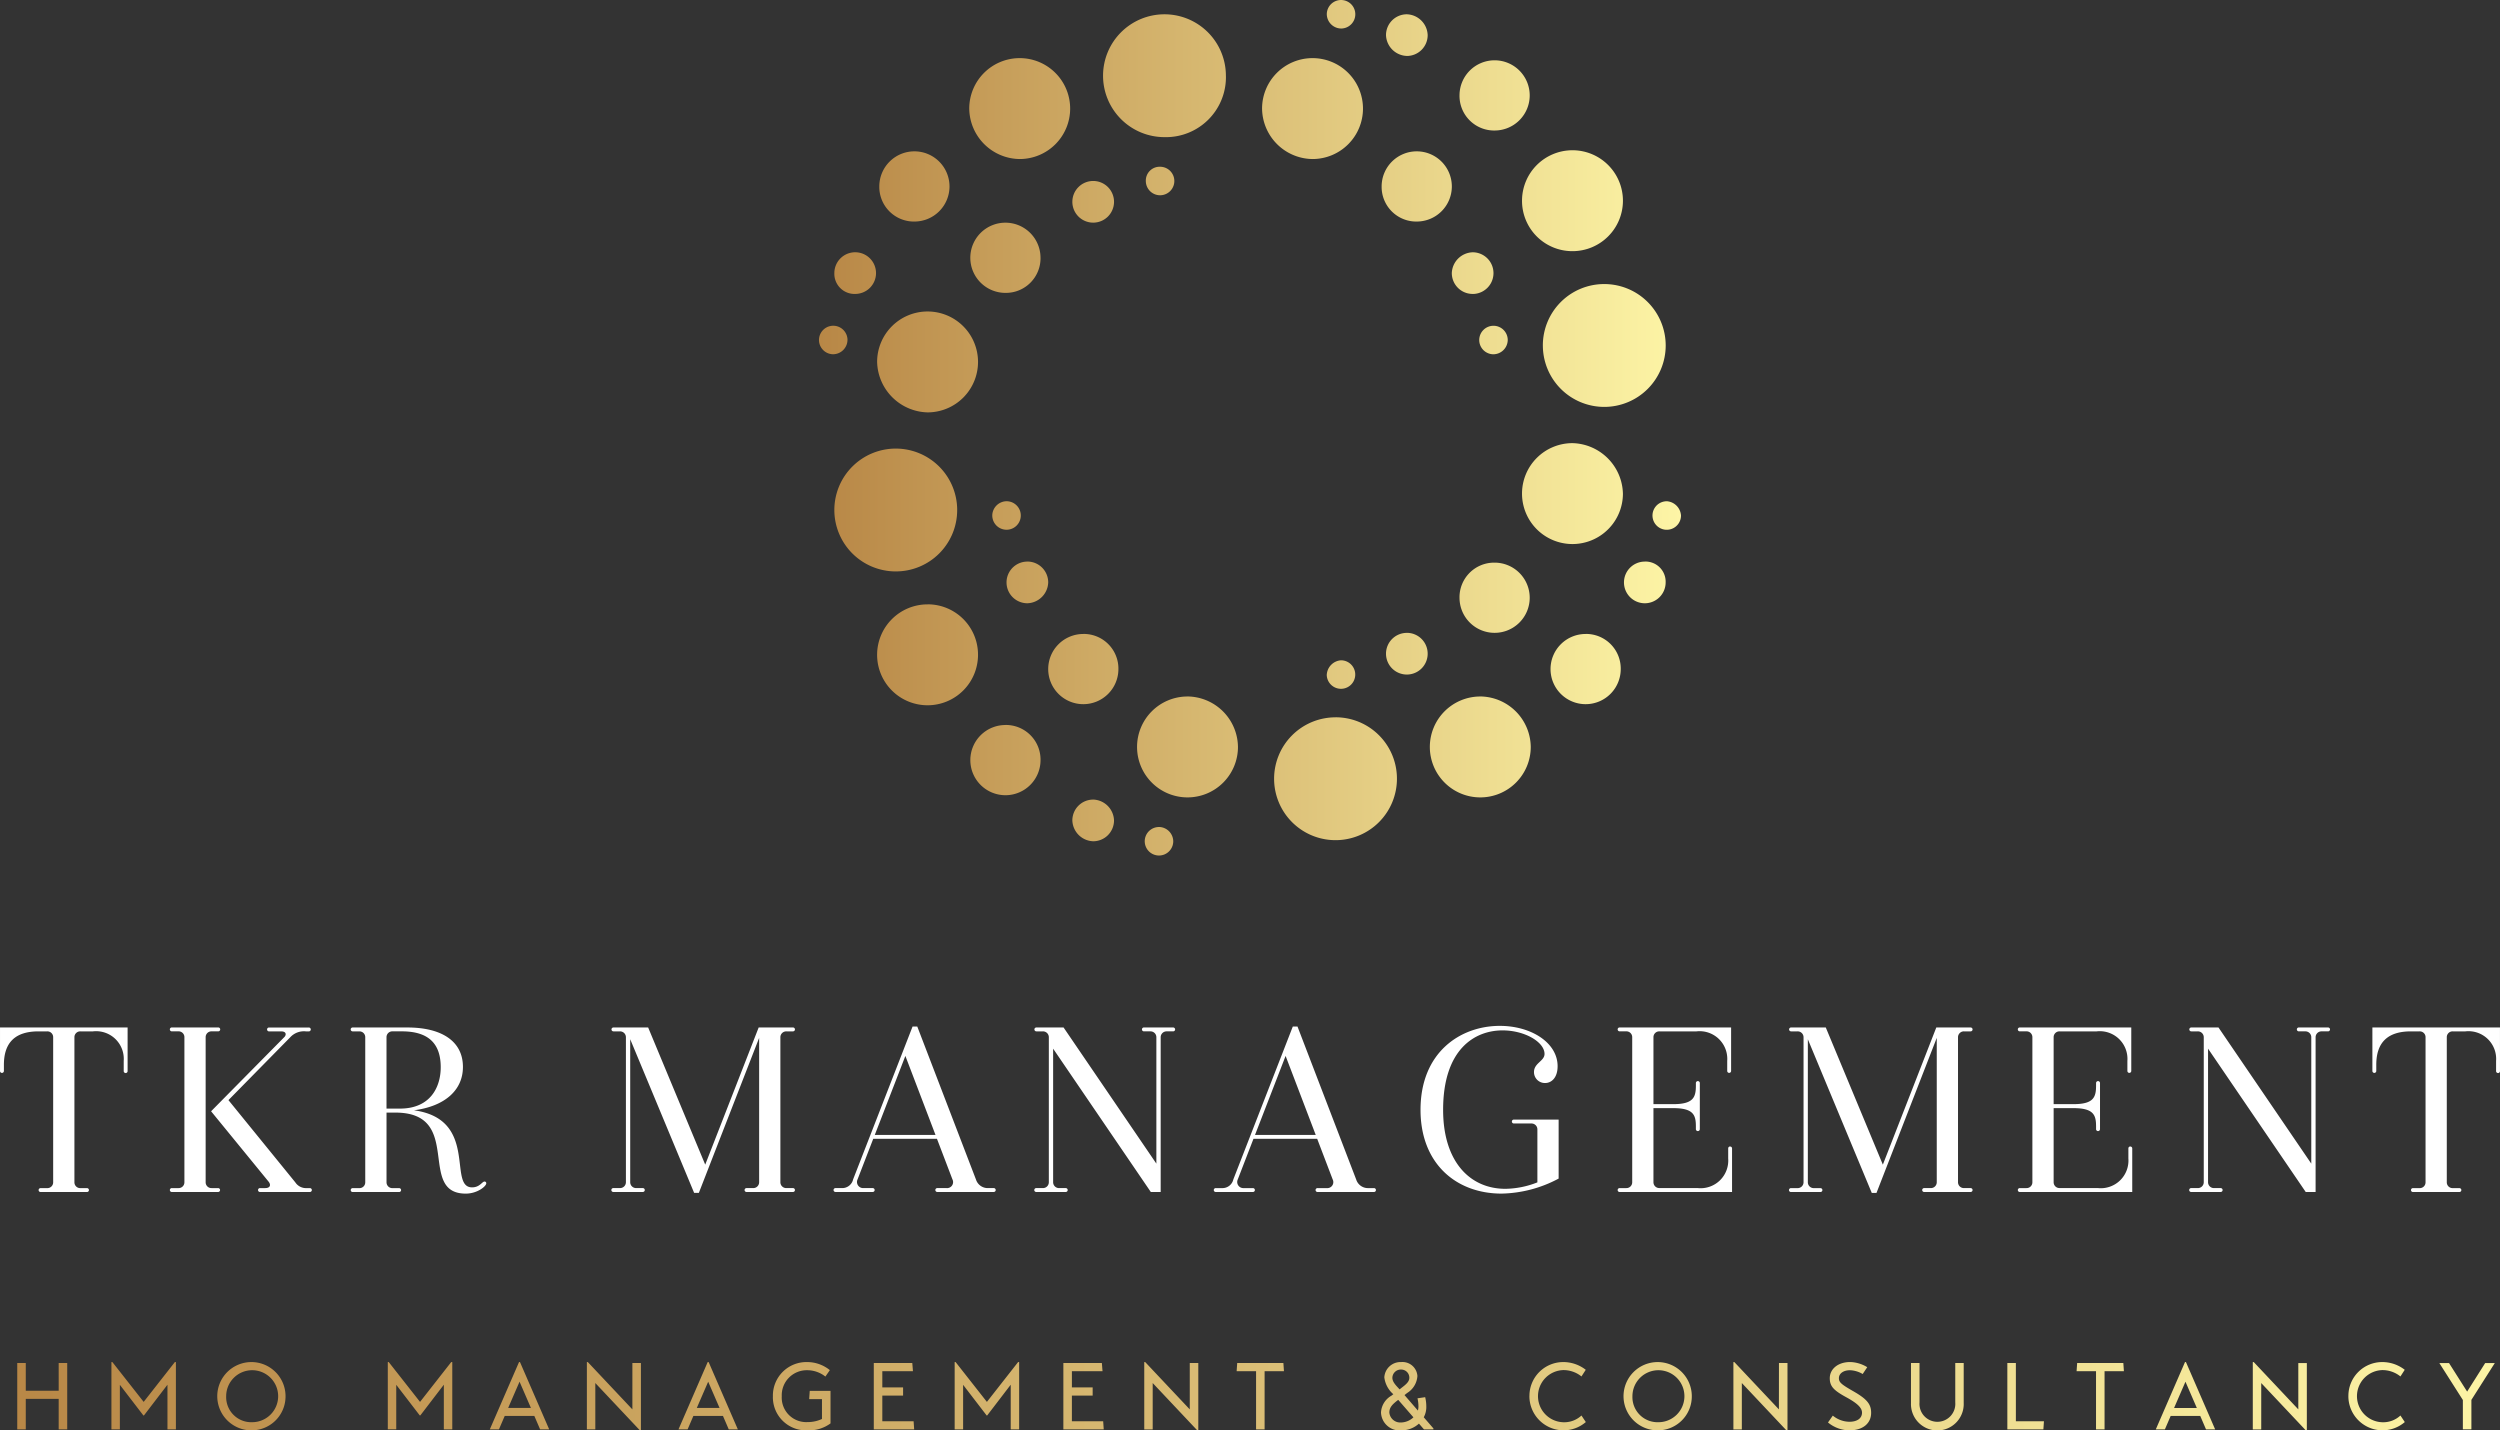 <svg xmlns="http://www.w3.org/2000/svg" xmlns:xlink="http://www.w3.org/1999/xlink" width="290.958" height="166.469" viewBox="0 0 290.958 166.469">
  <rect x="0" y="0" width="290.958" height="166.469" fill="#333333" stroke="none"/>
  <defs>
    <linearGradient id="linear-gradient" x2="1" gradientUnits="objectBoundingBox">
      <stop offset="0" stop-color="#b88746"/>
      <stop offset="1" stop-color="#fdf5a6"/>
    </linearGradient>
  </defs>
  <g id="Logo" transform="translate(-466.942 -173.738)">
    <g id="SvgjsG3560" transform="translate(562.257 173.738)">
      <path id="Path_1" data-name="Path 1" d="M152.9,145.735a5.872,5.872,0,1,0-5.872-5.872A5.939,5.939,0,0,0,152.9,145.735Zm-3.191,41.485a1.659,1.659,0,1,0,1.659-1.659A1.69,1.69,0,0,0,149.707,187.22Zm11.744-34.082a2.425,2.425,0,1,0-2.425-2.425A2.424,2.424,0,0,0,161.451,153.138Zm-19.275,22.083a5.872,5.872,0,1,0-5.872-5.872A6.026,6.026,0,0,0,142.176,175.221Zm-8.425-13.786a2.425,2.425,0,1,0-2.425-2.425A2.347,2.347,0,0,0,133.752,161.435Zm-.894,5.361a1.659,1.659,0,1,0-1.659,1.659A1.69,1.69,0,0,0,132.858,166.8Zm7.786-13.786a4.085,4.085,0,1,0-4.085-4.085A4.032,4.032,0,0,0,140.644,153.011ZM190.3,130.545a1.659,1.659,0,1,0-1.659-1.659A1.69,1.69,0,0,0,190.3,130.545Zm-44.676,56.037a7.148,7.148,0,1,0-7.148,7.148A7.136,7.136,0,0,0,145.623,186.582Zm71.61-30.125a5.872,5.872,0,1,0-5.872-5.872A5.856,5.856,0,0,0,217.233,156.457Zm-13.148,40.336a4.085,4.085,0,1,0,4.085-4.085A4.032,4.032,0,0,0,204.085,196.794Zm4.085-54.378a4.085,4.085,0,1,0-4.085-4.085A4.032,4.032,0,0,0,208.17,142.416Zm-9.063,10.595a4.085,4.085,0,1,0-4.085-4.085A4.032,4.032,0,0,0,199.107,153.011Zm14.679,14.424a7.148,7.148,0,1,0,7.148-7.148A7.136,7.136,0,0,0,213.786,167.435ZM209.7,166.8a1.659,1.659,0,1,0-1.659,1.659A1.69,1.69,0,0,0,209.7,166.8Zm-11.744-33.061a2.424,2.424,0,0,0,2.425-2.425,2.511,2.511,0,0,0-2.425-2.425,2.424,2.424,0,0,0-2.425,2.425A2.511,2.511,0,0,0,197.958,133.736Zm7.659,27.7a2.425,2.425,0,1,0,0-4.851,2.511,2.511,0,0,0-2.425,2.425A2.424,2.424,0,0,0,205.617,161.435Zm-50.293-4.212a4.085,4.085,0,1,0-4.085,4.085A4.032,4.032,0,0,0,155.324,157.223Zm42.634,43.655a2.425,2.425,0,1,0,2.425,2.425A2.424,2.424,0,0,0,197.958,200.878Zm-8.3,9.829a7.148,7.148,0,1,0,7.148,7.148A7.136,7.136,0,0,0,189.661,210.707Zm16.849-2.425a5.872,5.872,0,1,0,5.872,5.872A5.939,5.939,0,0,0,206.51,208.282Zm-17.871-2.553a1.659,1.659,0,1,0,1.659-1.659A1.784,1.784,0,0,0,188.64,205.729Zm39.571-20.168a1.659,1.659,0,1,0,1.659,1.659A1.784,1.784,0,0,0,228.21,185.561Zm-2.553,7.021a2.425,2.425,0,1,0,2.425,2.425A2.347,2.347,0,0,0,225.657,192.581ZM186.98,145.735a5.872,5.872,0,1,0-5.872-5.872A5.939,5.939,0,0,0,186.98,145.735ZM217.233,178.8a5.872,5.872,0,1,0,5.872,5.872A6.026,6.026,0,0,0,217.233,178.8Zm-75.056,18.764a5.872,5.872,0,1,0,5.872,5.872A5.856,5.856,0,0,0,142.176,197.559Zm76.588,3.446a4.085,4.085,0,1,0,4.085,4.085A4.032,4.032,0,0,0,218.764,201.006Zm-64.972-8.425a2.425,2.425,0,0,0,0,4.851,2.511,2.511,0,0,0,2.425-2.425A2.424,2.424,0,0,0,153.792,192.581Zm6.51,8.425a4.085,4.085,0,1,0,4.085,4.085A4.032,4.032,0,0,0,160.3,201.006Zm1.149,19.275a2.424,2.424,0,0,0-2.425,2.425,2.511,2.511,0,0,0,2.425,2.425,2.424,2.424,0,0,0,2.425-2.425A2.511,2.511,0,0,0,161.451,220.281Zm-10.212-8.68a4.085,4.085,0,1,0,4.085,4.085A4.032,4.032,0,0,0,151.239,211.6Zm16.339-63.313a1.659,1.659,0,1,0,1.659-1.659A1.609,1.609,0,0,0,167.578,148.288Zm9.318-12.254a7.148,7.148,0,1,0-7.148,7.148A6.979,6.979,0,0,0,176.9,136.034Zm-7.786,87.438a1.659,1.659,0,1,0,1.659,1.659A1.69,1.69,0,0,0,169.11,223.472Zm3.319-15.19a5.872,5.872,0,1,0,5.872,5.872A5.939,5.939,0,0,0,172.429,208.282Z" transform="translate(-129.539 -127.226)" fill="url(#linear-gradient)"/>
    </g>
    <g id="SvgjsG3561" transform="translate(466.942 293.131)">
      <path id="Path_2" data-name="Path 2" d="M19.842,88.259v5.062a.227.227,0,1,1-.453,0V92.145a3.22,3.22,0,0,0-3.574-3.433H14.352a.674.674,0,0,0-.7.671v16.9a.675.675,0,0,0,.7.673H15.1a.227.227,0,1,1,0,.453H9.726a.227.227,0,1,1,0-.453h.753a.673.673,0,0,0,.7-.671v-16.9a.674.674,0,0,0-.7-.673h-1c-2.613,0-4.034,1.2-4.034,3.894v.715a.226.226,0,1,1-.453,0V88.259H19.842Zm10.535,18.694a.226.226,0,1,1,0,.453H25a.227.227,0,1,1,0-.453h.753a.673.673,0,0,0,.7-.671v-16.9a.674.674,0,0,0-.7-.673H25a.227.227,0,1,1,0-.453h5.378a.227.227,0,1,1,0,.453h-.753a.674.674,0,0,0-.7.671v16.9a.675.675,0,0,0,.7.673h.753Zm10.681,0a.226.226,0,1,1,0,.453H35.263a.227.227,0,1,1,0-.453h.583c.6,0,.7-.373.413-.741l-6.7-8.2,8.511-8.621c.273-.266.257-.676-.343-.676H36.3a.226.226,0,1,1,0-.453h4.618a.227.227,0,1,1,0,.453h-.308a2.162,2.162,0,0,0-1.832.676l-7.2,7.322,7.784,9.574a1.491,1.491,0,0,0,1.307.668h.4Zm20.326-.763a.192.192,0,0,1,.2.205c0,.346-1.044,1.2-2.387,1.2-5.73,0-.188-9.43-8.2-9.43H49.976v8.119a.675.675,0,0,0,.7.673h.753a.227.227,0,1,1,0,.453H46.049a.227.227,0,1,1,0-.453H46.8a.673.673,0,0,0,.7-.671v-16.9a.674.674,0,0,0-.7-.673h-.752a.227.227,0,1,1,0-.453h6.368c3.851,0,6.453,1.514,6.453,4.593,0,2.717-2.123,4.58-5.7,5.044,7.583,1.046,3.9,8.97,6.764,8.97.9,0,1.165-.677,1.446-.677ZM49.975,97.7h1.56c3.591,0,4.749-2.554,4.749-4.813,0-2.587-1.248-4.177-4.523-4.177H50.674a.674.674,0,0,0-.7.671V97.7Zm36.351,9.809h-.549l-7.44-17.883v16.631a.683.683,0,0,0,.7.694h.753a.227.227,0,1,1,0,.453H76.384a.227.227,0,1,1,0-.453h.753a.683.683,0,0,0,.7-.694V89.406a.683.683,0,0,0-.7-.694h-.753a.226.226,0,1,1,0-.453h4.041l6.642,15.964,6.22-15.964h3.98a.227.227,0,1,1,0,.453h-.753a.683.683,0,0,0-.7.694v16.852a.683.683,0,0,0,.7.694h.753a.227.227,0,1,1,0,.453H91.889a.227.227,0,1,1,0-.453h.753a.682.682,0,0,0,.7-.687V89.47Zm34.307-.558a.227.227,0,1,1,0,.453h-6.542a.227.227,0,1,1,0-.453h1.046a.7.7,0,0,0,.7-1.017l-1.8-4.72h-7.415l-1.824,4.72a.714.714,0,0,0,.7,1.017h1.046a.227.227,0,1,1,0,.453h-4.3a.227.227,0,1,1,0-.453h.7a1.3,1.3,0,0,0,1.337-1.017l6.917-17.783h.549l6.834,17.812a1.431,1.431,0,0,0,1.424.988h.639ZM106.8,100.769h7.069l-3.508-9.2Zm34.728-12.51a.226.226,0,1,1,0,.452h-.753a.683.683,0,0,0-.7.694v18h-1.15l-11.367-16.68v15.533a.683.683,0,0,0,.7.694h.753a.227.227,0,1,1,0,.453h-3.406a.227.227,0,1,1,0-.453h.753a.683.683,0,0,0,.7-.694V89.406a.683.683,0,0,0-.7-.694h-.753a.226.226,0,1,1,0-.453h3.168l10.8,15.846v-14.7a.683.683,0,0,0-.7-.694h-.752a.226.226,0,1,1,0-.453h3.406Zm23.357,18.694a.227.227,0,1,1,0,.453h-6.542a.227.227,0,1,1,0-.453h1.046a.7.7,0,0,0,.7-1.017l-1.8-4.72h-7.415l-1.824,4.72a.714.714,0,0,0,.7,1.017h1.046a.227.227,0,1,1,0,.453h-4.3a.227.227,0,1,1,0-.453h.7a1.3,1.3,0,0,0,1.337-1.017l6.917-17.783h.549l6.834,17.812a1.431,1.431,0,0,0,1.424.988h.639Zm-13.833-6.184h7.069l-3.508-9.2Zm35.336,5.077a14.631,14.631,0,0,1-6.641,1.747c-5.269,0-9.431-3.477-9.431-9.746,0-6.725,4.66-9.775,9.231-9.775,3.633,0,6.723,1.95,6.723,4.692,0,1.376-.741,1.959-1.448,1.959a1.268,1.268,0,0,1-1.3-1.283c0-1.042,1.226-1.27,1.226-2.1,0-1.386-2.3-2.742-4.888-2.742-3.192,0-6.914,2.142-6.914,9.252,0,6.012,3.106,9.186,7.25,9.186a10.427,10.427,0,0,0,3.721-.751v-6.158a.683.683,0,0,0-.7-.694H181.19a.227.227,0,1,1,0-.453h5.2v6.87Zm19.96-3.732a.219.219,0,0,1,.224.23v5.062H193.5a.227.227,0,1,1,0-.453h.753a.674.674,0,0,0,.7-.671v-16.9a.675.675,0,0,0-.7-.673H193.5a.227.227,0,1,1,0-.453h12.963v5.062a.226.226,0,1,1-.453,0V92.145a3.22,3.22,0,0,0-3.574-3.433h-4.311a.673.673,0,0,0-.7.671v7.8h2.307c2.369,0,2.631-.825,2.631-2.173v-.266a.23.23,0,1,1,.459,0v5.342a.23.23,0,1,1-.459-.018v-.289c0-1.3-.25-2.132-2.631-2.132h-2.307v8.627a.674.674,0,0,0,.7.673h4.425a3.22,3.22,0,0,0,3.574-3.433v-1.176a.219.219,0,0,1,.229-.23Zm17.034,5.4h-.549l-7.44-17.883v16.631a.683.683,0,0,0,.7.694h.753a.227.227,0,1,1,0,.453h-3.406a.227.227,0,1,1,0-.453h.753a.683.683,0,0,0,.7-.694V89.406a.683.683,0,0,0-.7-.694h-.753a.226.226,0,1,1,0-.453h4.041l6.642,15.964,6.22-15.964h3.98a.227.227,0,1,1,0,.453h-.753a.683.683,0,0,0-.7.694v16.852a.683.683,0,0,0,.7.694h.753a.227.227,0,1,1,0,.453h-5.379a.227.227,0,1,1,0-.453h.753a.682.682,0,0,0,.7-.687V89.47Zm29.542-5.4a.219.219,0,0,1,.224.23v5.062H240.073a.227.227,0,1,1,0-.453h.753a.674.674,0,0,0,.7-.671v-16.9a.675.675,0,0,0-.7-.673h-.753a.227.227,0,1,1,0-.453h12.963v5.062a.226.226,0,1,1-.453,0V92.145a3.22,3.22,0,0,0-3.574-3.433H244.7a.673.673,0,0,0-.7.671v7.8h2.307c2.369,0,2.631-.825,2.631-2.173v-.266a.23.23,0,1,1,.459,0v5.342a.23.23,0,1,1-.459-.018v-.289c0-1.3-.25-2.132-2.631-2.132H244v8.627a.674.674,0,0,0,.7.673h4.425a3.22,3.22,0,0,0,3.574-3.433v-1.176a.219.219,0,0,1,.229-.23Zm23.016-13.855a.226.226,0,1,1,0,.452h-.752a.683.683,0,0,0-.7.694v18h-1.15l-11.367-16.68v15.533a.682.682,0,0,0,.7.694h.753a.227.227,0,1,1,0,.453h-3.406a.227.227,0,1,1,0-.453h.753a.683.683,0,0,0,.7-.694V89.406a.683.683,0,0,0-.7-.694h-.753a.226.226,0,1,1,0-.453h3.168l10.8,15.846v-14.7a.682.682,0,0,0-.7-.694h-.753a.226.226,0,1,1,0-.453h3.406Zm20.006,0v5.062a.227.227,0,1,1-.453,0V92.145a3.22,3.22,0,0,0-3.574-3.433h-1.463a.674.674,0,0,0-.7.671v16.9a.675.675,0,0,0,.7.673h.753a.227.227,0,1,1,0,.453h-5.378a.227.227,0,1,1,0-.453h.753a.673.673,0,0,0,.7-.671v-16.9a.674.674,0,0,0-.7-.673h-1c-2.613,0-4.034,1.2-4.034,3.894v.715a.226.226,0,1,1-.453,0V88.259h14.851Z" transform="translate(-4.991 -88.071)" fill="#fff"/>
    </g>
    <g id="SvgjsG3562" transform="translate(468.949 332.26)">
      <path id="Path_3" data-name="Path 3" d="M13.323,29.11h.993v7.725h-.993V33.282H9.493v3.554H8.5V29.11h.993v3.223h3.83ZM26.844,29h.121v7.836h-.982v-5.2l-2.737,3.576H23.18l-2.737-3.565v5.187h-.982V29h.11l3.642,4.635Zm8.919,7.946a3.973,3.973,0,1,1,3.962-3.973A3.947,3.947,0,0,1,35.763,36.946Zm0-.949a3.025,3.025,0,1,0-2.947-3.024A2.921,2.921,0,0,0,35.763,36Zm23.246-7h.121v7.836h-.982v-5.2l-2.737,3.576h-.066l-2.737-3.565v5.187h-.982V29h.11l3.642,4.635Zm10.343,7.836-.673-1.567H65.235l-.673,1.567H63.5L66.9,29h.11l3.4,7.836Zm-3.719-2.494h2.649l-1.324-3.057ZM80.092,29.11h.993v7.836h-.121l-5.187-5.507v5.4h-.982V29h.11l5.187,5.507Zm11.215,7.725-.673-1.567H87.19l-.673,1.567H85.457L88.857,29h.11l3.4,7.836Zm-3.719-2.494h2.649l-1.324-3.057Zm15.563-1.987v3.785a4.235,4.235,0,0,1-2.7.806,3.852,3.852,0,0,1-4.006-3.973A3.9,3.9,0,0,1,100.424,29a4.191,4.191,0,0,1,2.649.938l-.519.75a3.4,3.4,0,0,0-2.13-.739,2.91,2.91,0,0,0-2.947,3.024,2.85,2.85,0,0,0,2.969,3.013,3.959,3.959,0,0,0,1.711-.364V33.315h-1.49l.066-.96h2.417Zm9.67,3.532.066.949h-4.7V29.11h4.481l.077.949h-3.565v1.887h2.417V32.9h-2.417v2.991h3.642ZM124.984,29h.121v7.836h-.982v-5.2l-2.737,3.576h-.066l-2.737-3.565v5.187H117.6V29h.11l3.642,4.635Zm9.9,6.887.066.949h-4.7V29.11h4.481l.077.949h-3.565v1.887h2.417V32.9h-2.417v2.991Zm10.078-6.776h.993v7.836h-.121l-5.187-5.507v5.4h-.982V29h.11l5.187,5.507Zm10.961.949h-2.251v6.776h-.993V30.059h-2.262l.066-.949h5.375Zm16.271,5.364,1.126,1.3v.11h-1.1l-.585-.673a2.991,2.991,0,0,1-2,.784,2.172,2.172,0,0,1-2.417-2.075,2.393,2.393,0,0,1,1.225-1.964l.21-.166a3.076,3.076,0,0,1-1.048-1.964A1.887,1.887,0,0,1,169.568,29a1.74,1.74,0,0,1,1.887,1.622,2.506,2.506,0,0,1-1.192,1.976l-.309.243,1.556,1.8a1.681,1.681,0,0,0,.066-.464,4.173,4.173,0,0,0-.11-.96l.894-.132a4.764,4.764,0,0,1,.132,1.148A2.51,2.51,0,0,1,172.195,35.423Zm-2.836-3.267.022.022.254-.2c.508-.386.883-.706.883-1.148a.95.95,0,0,0-.949-.96.982.982,0,0,0-1.026.96c0,.541.552,1.015.817,1.324Zm.2,3.874a2.173,2.173,0,0,0,1.435-.6L169.226,33.4l-.11.077c-.5.4-.927.762-.927,1.391A1.275,1.275,0,0,0,169.557,36.03Zm14.936-3.057A3.933,3.933,0,0,1,188.454,29a4.237,4.237,0,0,1,2.594.9l-.5.773a3.334,3.334,0,0,0-2.1-.739,3.036,3.036,0,0,0,0,6.07,2.938,2.938,0,0,0,2.1-.784l.508.762a3.976,3.976,0,0,1-6.567-3.013Zm14.934,3.973a3.973,3.973,0,1,1,3.962-3.973A3.947,3.947,0,0,1,199.426,36.946Zm0-.949a3.025,3.025,0,1,0-2.947-3.024A2.921,2.921,0,0,0,199.426,36Zm14.106-6.887h.993v7.836H214.4l-5.187-5.507v5.4h-.982V29h.11l5.187,5.507Zm5.707,6.92a3.98,3.98,0,0,0,2.494.916c1.545,0,2.527-.795,2.527-2.042,0-1.015-.486-1.611-2.163-2.56-1.28-.739-1.589-.982-1.589-1.468,0-.519.486-.927,1.3-.927a3.133,3.133,0,0,1,1.468.441l.53-.795a3.989,3.989,0,0,0-1.987-.6c-1.424,0-2.373.817-2.373,1.887,0,.949.475,1.424,1.931,2.218,1.291.706,1.821,1.225,1.821,1.788,0,.662-.574,1.059-1.468,1.059a3.1,3.1,0,0,1-1.931-.717Zm9.658-2.251V29.11h.993V33.7a2.087,2.087,0,1,0,4.161,0V29.11h.982v4.668a3.07,3.07,0,1,1-6.136,0Zm12.208,2.108h3.267l-.066.949h-4.194V29.11h.993v6.776Zm12.572-5.827h-2.251v6.776h-.993V30.059h-2.262l.066-.949h5.375Zm9.559,6.776-.673-1.567h-3.443l-.673,1.567h-1.059l3.4-7.836h.11l3.4,7.836Zm-3.719-2.494h2.649l-1.324-3.057Zm14.459-5.231h.993v7.836h-.121l-5.187-5.507v5.4h-.982V29h.11l5.187,5.507Zm5.829,3.863A3.933,3.933,0,0,1,283.769,29a4.237,4.237,0,0,1,2.594.9l-.5.773a3.334,3.334,0,0,0-2.1-.739,3.036,3.036,0,0,0,0,6.07,2.938,2.938,0,0,0,2.1-.784l.508.762a3.976,3.976,0,0,1-6.567-3.013Zm17.042-3.863L294.122,33.4v3.432h-.993V33.415l-2.737-4.3h1.126l2.108,3.322,2.1-3.322h1.126Z" transform="translate(-8.5 -29)" fill="url(#linear-gradient)"/>
    </g>
  </g>
</svg>
